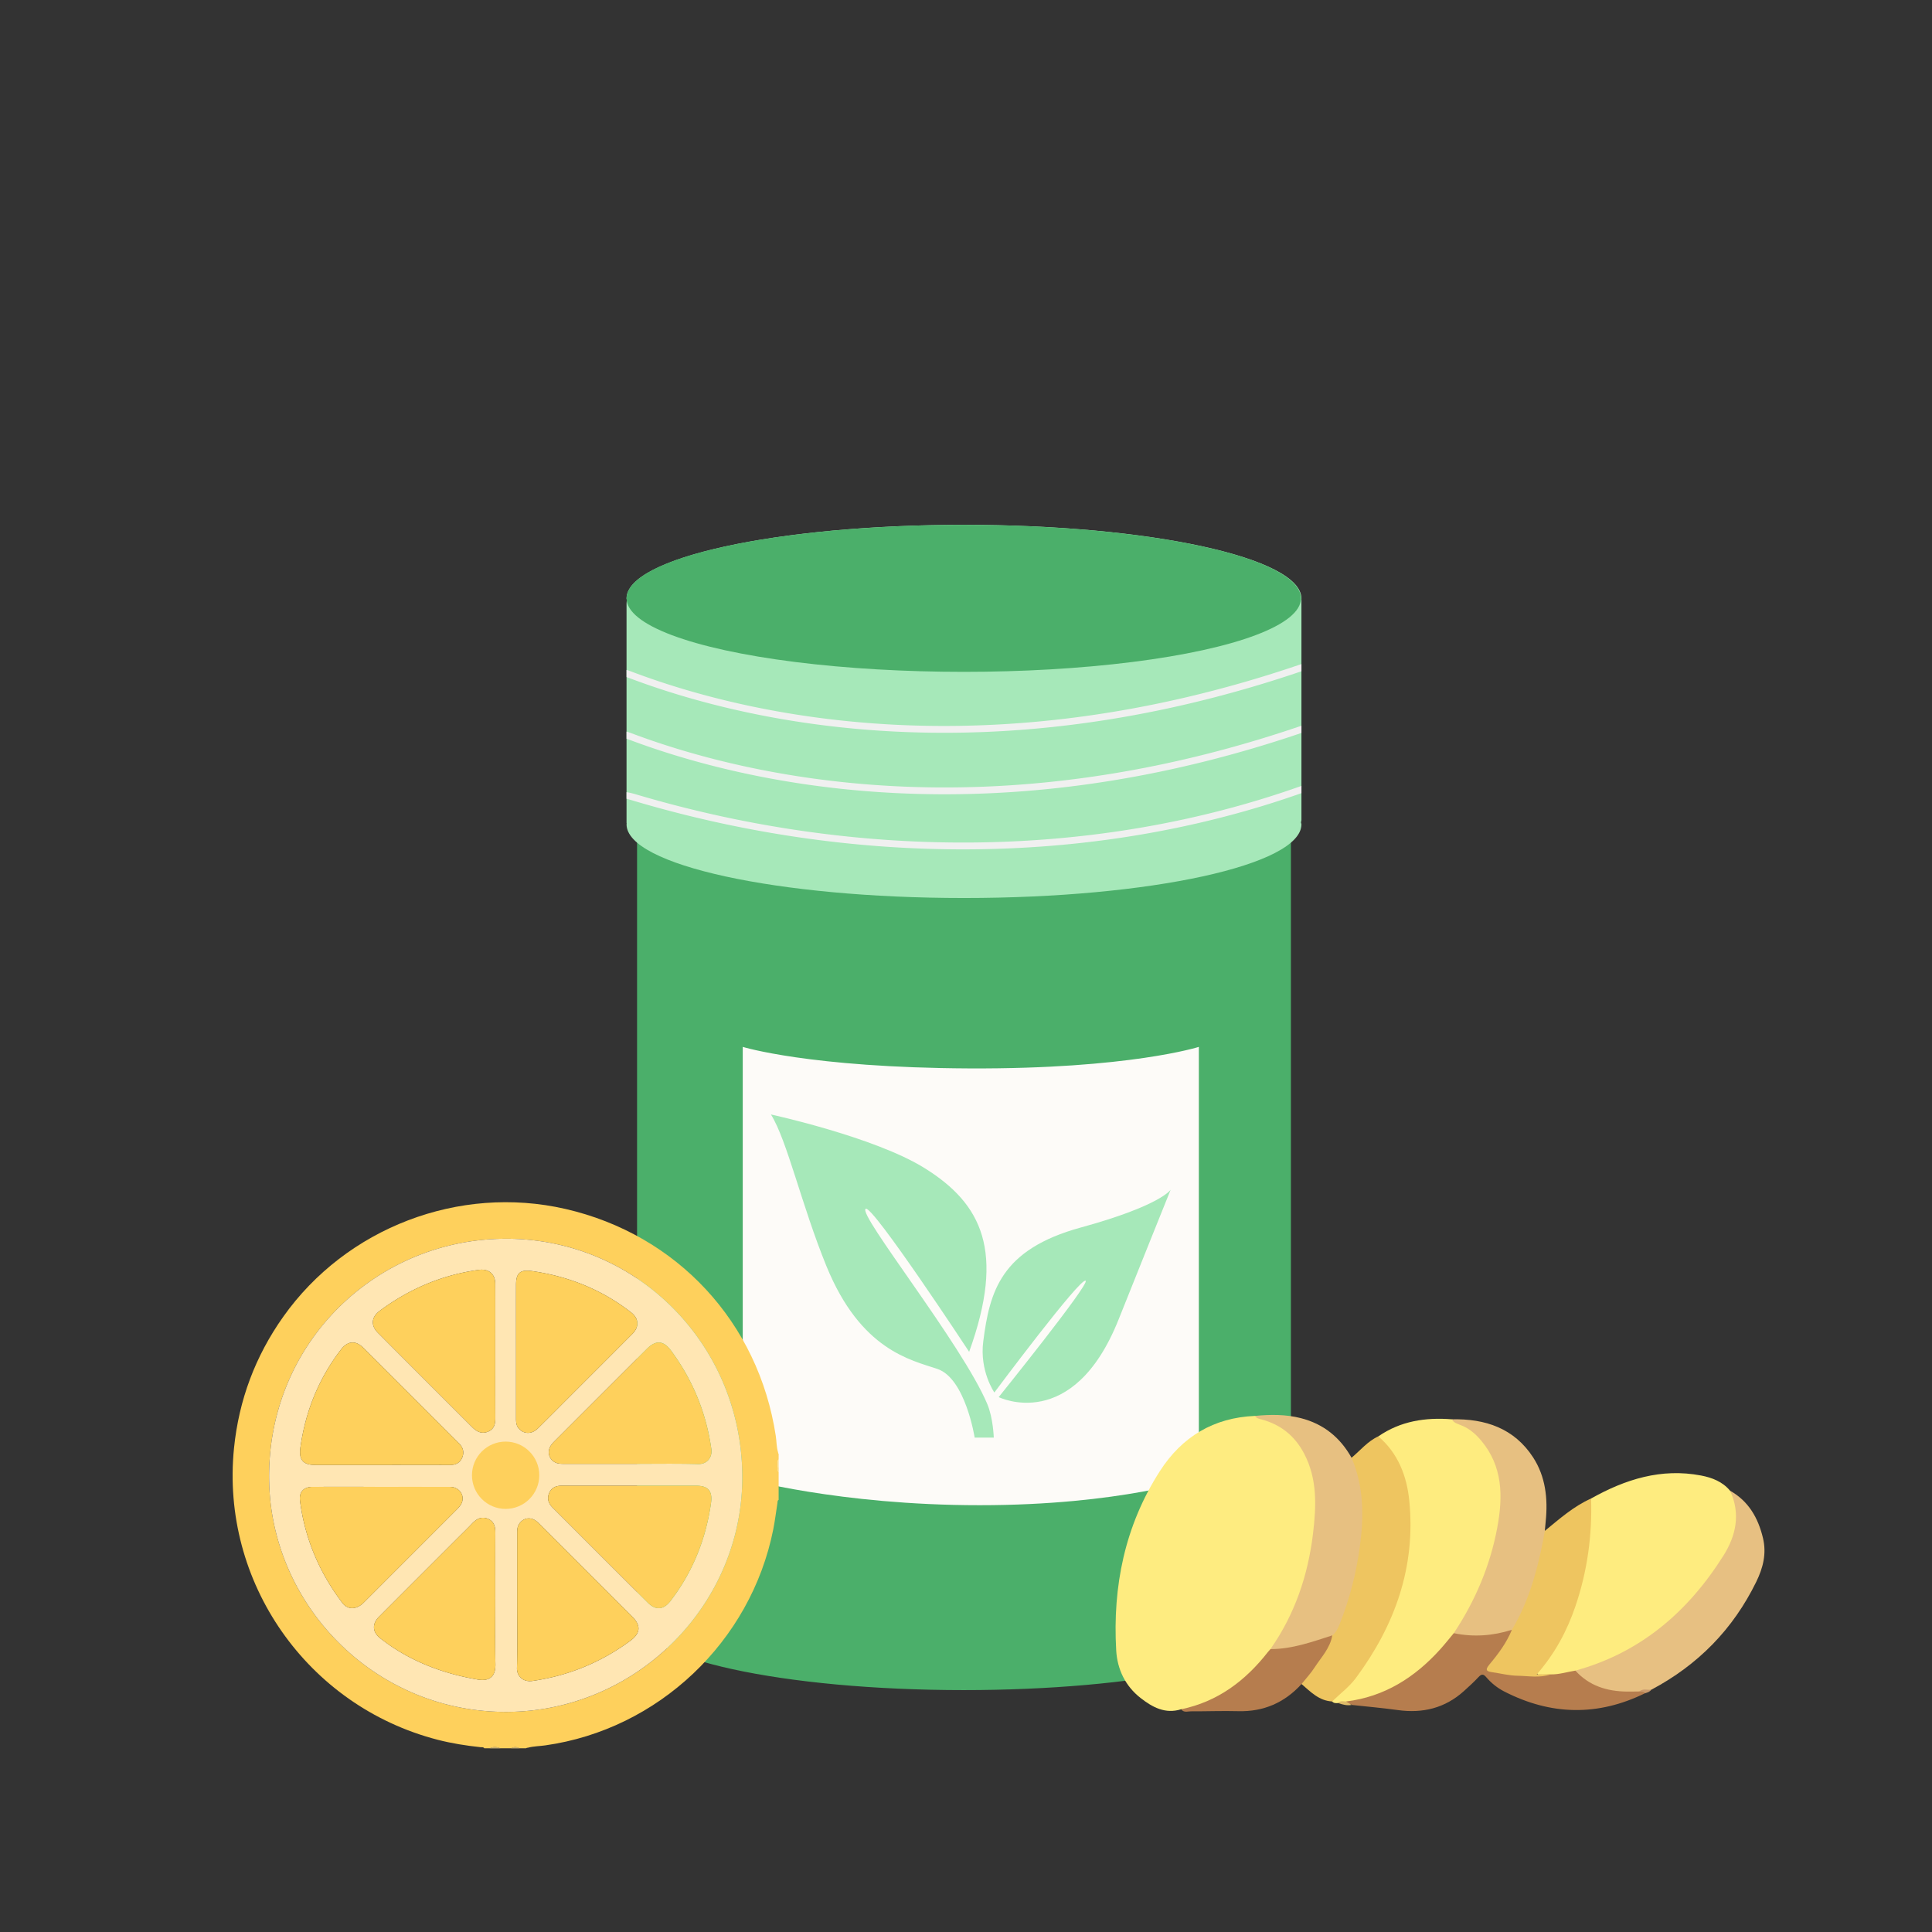 <svg xmlns="http://www.w3.org/2000/svg" id="Calque_1" viewBox="0 0 1000 1000"><rect x="0" y="0" width="1000" height="1000" fill="#333333" stroke="none"/><defs><clipPath id="clippath"><path d="M673.622 308.038c0-21.067-78.2-38.145-174.662-38.145s-174.662 17.078-174.662 38.145c0 .267.157.525.182.79-.086.597-.182 1.193-.182 1.814v113.562c0 .134.065.246.076.377-.004.11-.076.218-.076.329 0 21.067 78.198 38.145 174.662 38.145s174.662-17.078 174.662-38.145c0-.348-.196-.684-.238-1.03.078-.395.238-.76.238-1.178V308.755c0-.136-.072-.248-.077-.383.004-.112.077-.221.077-.334" class="cls-1"/></clipPath><style>.cls-1{fill:none}.cls-3{fill:#f0f0f0}.cls-5{fill:#e7c081}.cls-6{fill:#eec560}.cls-10{fill:#fedb83}.cls-11{fill:#fedd8a}.cls-12{fill:#fedb81}.cls-14{fill:#fed05c}.cls-15{fill:#fed772}.cls-16{fill:#b67d4e}.cls-20{fill:#4baf6a}</style></defs><path d="M668.178 353.861c0-5.896-4.78-10.676-10.676-10.676H340.418c-5.896 0-10.676 4.78-10.676 10.676v482.514c0 .296.145.544.168.834-.022.244-.168.481-.168.726 0 20.357 75.707 36.858 169.096 36.858 89.35 0 162.33-15.115 168.492-34.25.028-.064.022-.142.048-.208.236-.797.556-1.59.556-2.4 0-.055-.037-.108-.038-.164.065-.477.282-.901.282-1.396z" class="cls-20"/><path fill="#fdfbf8" d="M620.524 765.146s-40.456 13.944-113.463 13.944-122.615-13.944-122.615-13.944V541.864s34.568 10.76 117.258 11.145c82.69.385 118.82-11.145 118.82-11.145z"/><path d="M399.034 576.846s53.656 11.644 79.561 27.783c29.63 18.459 41.838 43.015 23.035 95.074 0 0-50.108-76.246-53.554-74.026-4.258 2.743 49.884 70.09 62.934 101.031 3.084 7.314 3.367 17.4 3.367 17.4h-9.892s-4.763-30.624-19.282-35.544c-13.675-4.634-39.653-9.64-57.441-53.206-12.906-31.608-20.31-65.042-28.728-78.512M514.68 720.751s-7.718-11.085-5.754-26.38c3.323-25.868 9.026-47.646 50.49-59.012 41.465-11.366 46.52-19.574 46.52-19.574s-17.724 44.01-26.941 67.143c-23.622 59.292-62.07 40.209-62.07 40.209s46.955-58.258 45.021-60.205c-2.364-2.378-47.266 57.82-47.266 57.82zM673.622 309.79c0-21.067-78.2-38.145-174.662-38.145s-174.662 17.078-174.662 38.144c0 .268.157.525.182.79-.086.598-.182 1.193-.182 1.814v113.563c0 .134.065.246.076.377-.004.11-.076.217-.076.329 0 21.067 78.198 38.144 174.662 38.144s174.662-17.077 174.662-38.144c0-.348-.196-.684-.238-1.03.078-.395.238-.76.238-1.179V310.506c0-.136-.072-.247-.077-.382.004-.112.077-.222.077-.334" style="fill:#a6e8b9"/><ellipse cx="498.836" cy="309.7" class="cls-20" rx="174.538" ry="38.044"/><g clip-path="url(#clippath)"><path d="M488.71 379.288c-71.839.007-127.33-15-161.555-27.784-1.433-.532-2.797-1.043-3.346-1.209-1.018.118-1.795-.78-1.795-1.768 0-.58.293-1.14.77-1.47.89-.643 1.067-.56 5.607 1.139 59.311 22.155 183.03 51.023 345.172-4.455.922-.338 1.93.18 2.244 1.098a1.766 1.766 0 0 1-1.098 2.245c-69.722 23.854-132.41 32.204-186 32.204z" class="cls-3"/><path d="M488.976 411.119c-71.829 0-127.441-14.952-161.78-27.687-1.45-.54-2.83-1.05-3.383-1.216h-.031a1.77 1.77 0 0 1-1.768-1.768c0-.58.293-1.14.77-1.47.884-.63 1.077-.567 5.642 1.139 59.518 22.079 183.503 50.85 345.137-4.455.922-.352 1.93.173 2.244 1.098a1.766 1.766 0 0 1-1.098 2.245c-69.515 23.785-132.14 32.114-185.733 32.114" class="cls-3"/><path d="M498.5 439.628c-56.176.007-113.529-8.274-169.625-24.87-2.258-.67-4.24-1.25-4.935-1.402-.966.035-1.926-.732-1.926-1.76 0-.56.272-1.106.721-1.437q.857-.663 7.141 1.208c116.54 34.476 238.587 32.854 343.666-4.55a1.767 1.767 0 1 1 1.188 3.329c-55.17 19.64-115 29.482-176.23 29.482" class="cls-3"/></g><path d="M272.221 904.92c.352-.12.706-.222 1.062-.317-.365.01-.724.077-1.062.317M403.02 752.596a12.386 12.386 0 0 1-.299-.896c.014.31.081.613.3.896z" class="cls-1"/><path d="M282.161 903.414c58.477-8.204 106.463-53.58 118.075-111.793.896-4.494 1.438-9.058 2.155-13.587.096-.605-.083-1.324.63-1.706v-14.35c-.763-.815-.506-1.824-.53-2.78.147-1.285-.46-2.674.53-3.843v-2.759c-.219-.283-.286-.586-.3-.896-.838-2.758-.75-5.665-1.178-8.486-8.93-58.715-51.084-104.216-108.904-117.474-55.014-12.615-113.425 9.748-146.067 55.858-14.45 20.411-22.92 43.076-25.442 67.895-7.042 69.29 37.805 133.504 105.315 150.986 7.306 1.892 14.745 3.061 22.245 3.858.696.074 1.505-.182 2.007.583h2.76c1.84-.892 3.679-.813 5.519 0h5.519c1.471-.789 2.943-.852 4.415 0h3.311c.338-.24.697-.308 1.062-.317 2.901-.774 5.925-.774 8.878-1.189M262.05 886.08c-67.857.12-121.021-54.685-122.727-118.489-1.905-71.243 54.512-126.167 122.159-126.427 67.777-.26 122.427 54.498 122.738 122.885.304 66.663-54.871 121.912-122.17 122.031" class="cls-14"/><path d="M253.457 904.92h5.519a11.35 11.35 0 0 0-5.52 0z" class="cls-10"/><path d="M253.457 904.92a11.35 11.35 0 0 1 5.519 0c-1.84-.813-3.68-.892-5.52 0z" class="cls-10"/><path d="M264.495 904.92h4.415a7.392 7.392 0 0 0-4.415 0" class="cls-12"/><path d="M264.495 904.92a7.392 7.392 0 0 1 4.415 0c-1.472-.852-2.944-.789-4.415 0" class="cls-12"/><path d="M402.744 759.1c.005.036.005.073.008.108.09.004.18.008.269.01v-3.863c-.559 1.215-.146 2.5-.277 3.746z" class="cls-11"/><path d="M402.492 759.198c.087.005.173.007.26.01-.003-.035-.003-.072-.008-.107.13-1.246-.282-2.531.277-3.746-.99 1.17-.383 2.558-.53 3.843z" class="cls-11"/><path d="M402.77 759.477c.01.84-.239 1.706.25 2.501v-2.76c-.086.168-.17.247-.25.259" class="cls-15"/><path d="M402.77 759.477c-.097.015-.19-.072-.278-.279.023.956-.234 1.965.529 2.78-.49-.795-.24-1.66-.251-2.501m0 0c.08-.012.164-.091.25-.258l-.268-.01c.008.089.017.178.018.268" class="cls-15"/><path d="M402.77 759.477c-.001-.09-.01-.18-.018-.269-.087-.003-.173-.005-.26-.01.088.207.181.294.278.279" class="cls-15"/><path fill="#ffe6b3" d="M384.22 764.05c-.311-68.388-54.96-123.146-122.738-122.886-67.647.26-124.064 55.184-122.16 126.427 1.707 63.804 54.87 118.61 122.728 118.489 67.299-.12 122.474-55.368 122.17-122.03m-187.666-85.575c15.267-11.358 32.231-18.57 51.128-21.178 5.217-.72 8.634 1.97 8.66 7.276.055 11.676.017 23.353.018 35.03.001 11.4-.033 22.8.024 34.2.015 3.159-.534 5.908-3.813 7.228-3.305 1.331-5.895-.065-8.18-2.349-16.255-16.25-32.52-32.49-48.741-48.775-3.885-3.9-3.44-8.2.904-11.432m-41.04 70.53c2.665-18.67 9.496-35.568 21.017-50.539 3.372-4.382 7.501-4.84 11.475-.892 16.56 16.449 33.036 32.98 49.545 49.48 2.081 2.08 2.83 4.529 1.719 7.294-1.123 2.794-3.377 3.924-6.345 3.917-11.854-.027-23.707-.011-35.561-.008-11.395.003-22.79.016-34.184-.002-6.466-.01-8.59-2.772-7.666-9.25m29.827 82.62c-3.078 1.419-6.037.777-8.09-1.924-11.924-15.68-19.411-33.216-21.955-52.798-.6-4.624 1.834-7.31 6.595-7.314 11.763-.01 23.526-.003 35.289-.002 11.395.002 22.79-.003 34.185.007 1.556.001 3.114-.046 4.586.677 3.353 1.646 4.526 5.442 2.535 8.586-.583.92-1.342 1.75-2.117 2.525-15.976 15.994-31.969 31.972-47.948 47.963-.92.92-1.89 1.73-3.08 2.28m61.795 37.685c-15.622-2.7-30.191-7.744-43.47-16.412-2.306-1.505-4.525-3.148-6.714-4.82-4.214-3.221-4.52-7.498-.763-11.267 13.495-13.537 27.02-27.043 40.535-40.56 2.534-2.535 5.12-5.02 7.584-7.62 2.255-2.38 4.772-3.847 8.079-2.561 3.359 1.305 4.022 4.118 4.002 7.408-.071 11.395-.028 22.79-.028 34.185 0 11.211-.172 22.426.072 33.632.126 5.77-2.385 9.21-9.297 8.015m100.308-170.08c11.175 15.17 18.078 32.047 20.731 50.718.659 4.634-2.476 7.952-6.724 7.84-11.664-.31-23.34-.108-35.012-.108-11.212 0-22.425.004-33.637-.006-1.193-.001-2.406.038-3.575-.152-4.574-.743-6.65-5.632-4.017-9.446.621-.9 1.4-1.703 2.176-2.48a84401.54 84401.54 0 0 1 47.376-47.371c4.78-4.776 8.689-4.415 12.682 1.005m-80.335.389c0-11.588-.017-23.175.007-34.762.013-6.093 2.26-7.805 8.233-6.95 15.977 2.288 30.832 7.538 44.354 16.404 2.38 1.56 4.687 3.246 6.943 4.983 4.057 3.124 4.345 7.43.705 11.09-10.377 10.43-20.796 20.82-31.199 31.227-5.916 5.918-11.802 11.867-17.764 17.74-3.167 3.119-7.37 3.018-9.925-.037-1.36-1.626-1.353-3.548-1.353-5.485-.002-11.403-.001-22.807-.001-34.21m59.152 149.641c-15.163 11.18-32.024 18.115-50.694 20.797-4.66.67-8.114-2.292-7.986-6.836.325-11.57.108-23.156.108-34.736 0-11.488-.004-22.976.006-34.464.002-1.555-.049-3.113.67-4.587 1.639-3.359 5.438-4.55 8.577-2.558.996.632 1.884 1.468 2.724 2.307a61216.847 61216.847 0 0 1 47.569 47.57c4.647 4.651 4.28 8.633-.974 12.507m9.125-19.637c-16.49-16.389-32.9-32.856-49.35-49.284-2.157-2.154-2.993-4.64-1.795-7.516 1.218-2.923 3.65-3.845 6.685-3.833 11.761.047 23.524.02 35.286.019 11.394-.001 22.788-.016 34.183.005 6.285.01 8.49 2.85 7.599 9.083-2.667 18.662-9.448 35.583-20.95 50.57-3.483 4.54-7.586 5.004-11.658.956"/><path d="M163.18 758.255c11.395.018 22.79.005 34.184.002 11.853-.003 23.707-.02 35.561.008 2.968.007 5.222-1.123 6.345-3.917 1.111-2.765.362-5.214-1.72-7.295-16.508-16.499-32.985-33.03-49.544-49.479-3.974-3.948-8.103-3.49-11.475.892-11.52 14.97-18.352 31.87-21.017 50.539-.925 6.478 1.2 9.24 7.666 9.25m197.215 10.759c-11.395-.02-22.789-.006-34.183-.005-11.762 0-23.525.028-35.286-.019-3.034-.012-5.467.91-6.685 3.833-1.198 2.875-.362 5.362 1.795 7.516 16.45 16.428 32.86 32.896 49.35 49.284 4.072 4.048 8.175 3.585 11.659-.955 11.501-14.988 18.282-31.91 20.949-50.571.89-6.233-1.314-9.072-7.6-9.083zm-116.004-30.332c2.285 2.284 4.875 3.68 8.18 2.349 3.279-1.32 3.828-4.069 3.813-7.228-.057-11.4-.023-22.8-.024-34.2-.001-11.677.037-23.354-.019-35.03-.025-5.306-3.442-7.996-8.659-7.276-18.897 2.607-35.861 9.82-51.128 21.178-4.343 3.232-4.79 7.532-.904 11.432 16.22 16.285 32.486 32.525 48.741 48.775m40.819 9.394c-2.632 3.814-.557 8.703 4.017 9.446 1.17.19 2.382.15 3.575.152 11.212.01 22.425.006 33.637.006 11.671 0 23.348-.203 35.012.107 4.248.113 7.382-3.205 6.724-7.839-2.653-18.67-9.556-35.548-20.731-50.718-3.993-5.42-7.903-5.78-12.682-1.005a84401.54 84401.54 0 0 0-47.376 47.371c-.777.777-1.555 1.58-2.176 2.48m-46.724 30.781c1.991-3.144.818-6.94-2.535-8.586-1.472-.723-3.03-.676-4.586-.677-11.395-.01-22.79-.005-34.185-.007-11.763-.001-23.526-.008-35.289.002-4.76.004-7.196 2.69-6.595 7.314 2.544 19.582 10.031 37.117 21.954 52.798 2.054 2.7 5.013 3.343 8.091 1.923 1.19-.548 2.161-1.36 3.08-2.279 15.98-15.99 31.972-31.969 47.948-47.963.775-.775 1.534-1.605 2.117-2.525m41.18 10.326c-.84-.84-1.728-1.675-2.724-2.307-3.14-1.992-6.938-.8-8.577 2.558-.719 1.474-.668 3.032-.67 4.587-.01 11.488-.005 22.976-.006 34.464 0 11.58.217 23.165-.108 34.736-.128 4.544 3.327 7.505 7.986 6.836 18.67-2.681 35.531-9.618 50.694-20.797 5.254-3.874 5.62-7.856.974-12.507a61216.847 61216.847 0 0 0-47.569-47.57m-1.278-49.833c5.962-5.872 11.848-11.821 17.764-17.74 10.403-10.405 20.822-20.795 31.2-31.227 3.639-3.659 3.35-7.965-.706-11.09-2.256-1.736-4.562-3.421-6.943-4.982-13.522-8.866-28.377-14.116-44.354-16.404-5.973-.855-8.22.857-8.233 6.95-.024 11.587-.007 23.174-.007 34.762 0 11.403-.001 22.807 0 34.21.001 1.937-.006 3.859 1.354 5.485 2.555 3.056 6.758 3.156 9.925.037zm-22.027 88.313c0-11.395-.043-22.79.028-34.185.02-3.29-.643-6.103-4.002-7.408-3.307-1.286-5.824.18-8.079 2.56-2.464 2.602-5.05 5.086-7.584 7.62-13.514 13.518-27.04 27.024-40.535 40.561-3.757 3.77-3.451 8.045.763 11.266 2.189 1.673 4.408 3.316 6.713 4.82 13.28 8.669 27.849 13.713 43.471 16.413 6.911 1.195 9.423-2.245 9.297-8.015-.244-11.206-.071-22.42-.072-33.632" class="cls-14"/><circle cx="261.712" cy="763.589" r="17.42" class="cls-14"/><path fill="#feec80" d="M611.37 884.708c-8.269 2.594-14.906-1.056-21.03-5.846-7.94-6.212-12.04-14.908-12.596-24.641-1.894-33.147 4.468-64.52 22.604-92.772 11.418-17.787 27.82-27.711 49.263-28.58 21.032 5.226 32.047 19.719 32.348 41.844.355 26.083-5.624 50.434-18.945 72.92-1.273 2.15-2.662 4.223-4.227 6.17-9.7 13.542-22.133 23.596-37.784 29.534-3.11 1.18-6.27 1.989-9.634 1.37z"/><path d="M823.546 775.623c17.72-9.954 36.355-15.823 56.908-11.902 5.645 1.077 11.124 3.153 15.027 7.882 4.603 5.635 4.972 12.079 3.658 18.871-2.059 10.644-7.838 19.478-14.338 27.699-18.192 23.012-40.443 40.367-69.419 47.859-4.224.945-8.422 2.047-12.804 1.953-.666-.01.161.067-.498-.016-2.233-.28-5.257.772-6.368-1.653-.972-2.124 1.453-3.855 2.72-5.526 13.812-18.22 19.94-39.258 22.724-61.543.764-6.116 1.237-12.242 1.03-18.412-.062-1.861.212-3.656 1.36-5.212M692.6 881.5c-1.119.07-2.242.155-3.079-.828-.59-1.878.89-2.703 1.96-3.639 16.083-14.069 25.11-32.37 31.376-52.312 3.7-11.778 6.347-23.834 6.278-36.191-.086-15.626-3.601-30.335-14.38-42.46-.664-.746-1.256-1.555-1.323-2.615 11.516-7.96 24.43-9.898 38.041-8.823 20.661 5.549 28.424 27.414 26.175 47.04-2.674 23.342-10.903 44.728-24.092 64.188-8.423 11.298-18.253 21.1-30.83 27.71-8.09 4.252-16.468 7.914-25.895 7.985-1.413.264-2.806-1.065-4.23-.056z" style="fill:#feec7f"/><path d="M713.432 743.455c10.178 8.728 14.715 20.45 15.998 33.2 3.454 34.296-7.4 64.586-27.593 91.832-3.398 4.586-8.175 8.15-12.316 12.185-6.792-.35-11.145-4.986-15.843-9.017-.888-2.262 1.086-3.244 2.127-4.584 5.187-6.68 10.285-13.406 13.233-21.468 7.398-13.085 10.722-27.452 13.01-42.082 2.375-15.182 3.1-30.346-2.455-45.14-.461-1.228-.76-2.564-.036-3.855 4.562-3.77 8.323-8.542 13.875-11.071" class="cls-6"/><path d="M699.557 754.526c6.367 14.917 6.438 30.327 4.281 46.118-1.869 13.683-5.233 26.87-10.319 39.668-.924 2.325-1.883 4.586-3.941 6.167-2.198 2.83-5.618 3.243-8.682 4.279-5.616 1.898-11.41 3.1-17.28 3.896-2.098.284-4.276.657-6.044-1.078 12.624-18.027 19.46-38.173 22.056-59.905 1.686-14.12 2.301-28.046-4.593-41.243-4.81-9.208-12.134-15.099-22.095-17.739-1.335-.354-2.575-.552-3.329-1.821 7.954-.782 15.882-.832 23.692 1.154 11.742 2.985 20.372 9.996 26.254 20.504" class="cls-5"/><path fill="#e7c082" d="M815.416 864.706c33.748-9.265 58.327-30.476 76.623-59.504 6.537-10.371 8.989-21.717 3.443-33.599 9.625 5.417 14.544 14.11 17.03 24.489 1.919 8.015.076 15.382-3.47 22.636-12.02 24.59-30.216 43.102-54.343 55.88-2.008.844-4.253.906-6.221 1.888-10.358 1.465-20.03-.329-28.775-6.23-1.994-1.346-4.369-2.548-4.287-5.56"/><path d="M752.476 845.332c11.112-16.768 18.858-34.951 22.528-54.75 2.98-16.072 2.89-31.678-8.5-45.115-2.934-3.463-6.294-6.296-10.59-7.894-1.715-.639-3.477-1.178-4.44-2.942 17.306-.392 32.302 4.647 42.086 19.745 6.442 9.941 7.683 21.375 6.496 33.058-.167 1.646-.306 3.294-.458 4.942 1.258 1.468.78 3.126.503 4.751-2.444 14.323-6.817 28.041-12.97 41.193-1.128 2.41-2.374 4.773-4.747 6.267-8.422 3.477-17.1 4.38-26.038 2.56-1.426-.29-2.971-.378-3.87-1.815" class="cls-5"/><path d="M752.476 845.332c10.182 2.12 20.199 1.388 30.075-1.75 1.302 1.997-.195 3.478-1.022 5.001-2.78 5.12-6.336 9.724-10.513 15.2 10.847 1.953 21.102 3.397 31.59 2.88 4.385.094 8.545-1.281 12.81-1.958 7.133 7.906 16.343 10.723 26.64 10.849 2.149.026 4.299-.034 6.448-.055 1.145-.21 2.593-1.392 2.949.922-24.449 11.993-48.747 11.476-72.88-.921-3.59-1.845-6.717-4.363-9.333-7.426-1.445-1.692-2.432-1.657-3.948-.037-2.384 2.548-4.972 4.916-7.567 7.257-9.823 8.859-21.352 11.64-34.3 9.83-7.907-1.106-15.875-1.781-23.815-2.65-.554-1.26-3.206.876-2.892-1.788 19.886-2.44 35.596-12.436 48.746-27.015 2.431-2.695 4.68-5.555 7.012-8.34z" class="cls-16"/><path d="M802.607 866.664c-5.672 1.958-11.51.79-17.25.694-4.263-.071-8.507-1.175-12.764-1.79-2.998-.432-4.223-.993-1.608-4.114 4.564-5.447 8.833-11.192 11.566-17.872 8.408-14.048 12.834-29.499 15.987-45.396.383-1.93.708-3.872 1.06-5.81 7.57-6.174 14.883-12.717 23.948-16.753.615 19.074-1.954 37.704-8.11 55.775-4.304 12.633-10.463 24.301-20.013 35.266z" class="cls-6"/><path d="M657.572 853.576c11.194.005 21.557-3.736 32.005-7.097-1.087 6.64-5.754 11.335-9.194 16.668-1.948 3.022-4.452 5.684-6.706 8.509-8.801 9.653-19.638 14.392-32.795 14.04-8.145-.218-16.305.113-24.457.076-1.702-.008-3.706.834-5.055-1.066 18.91-3.913 33.26-14.733 44.91-29.648.402-.516.86-.989 1.292-1.482" class="cls-16"/><path fill="#debb69" d="m696.718 880.686 2.891 1.788c-2.444.458-4.736-.192-7.008-.975 1.15-1.395 2.682-.858 4.117-.813"/><path fill="#c99a6d" d="M851.453 876.421c-.736-1.097-1.926-.74-2.949-.921 1.87-1.646 4.116-.687 6.194-.892-.79 1.125-2.03 1.448-3.245 1.813"/></svg>